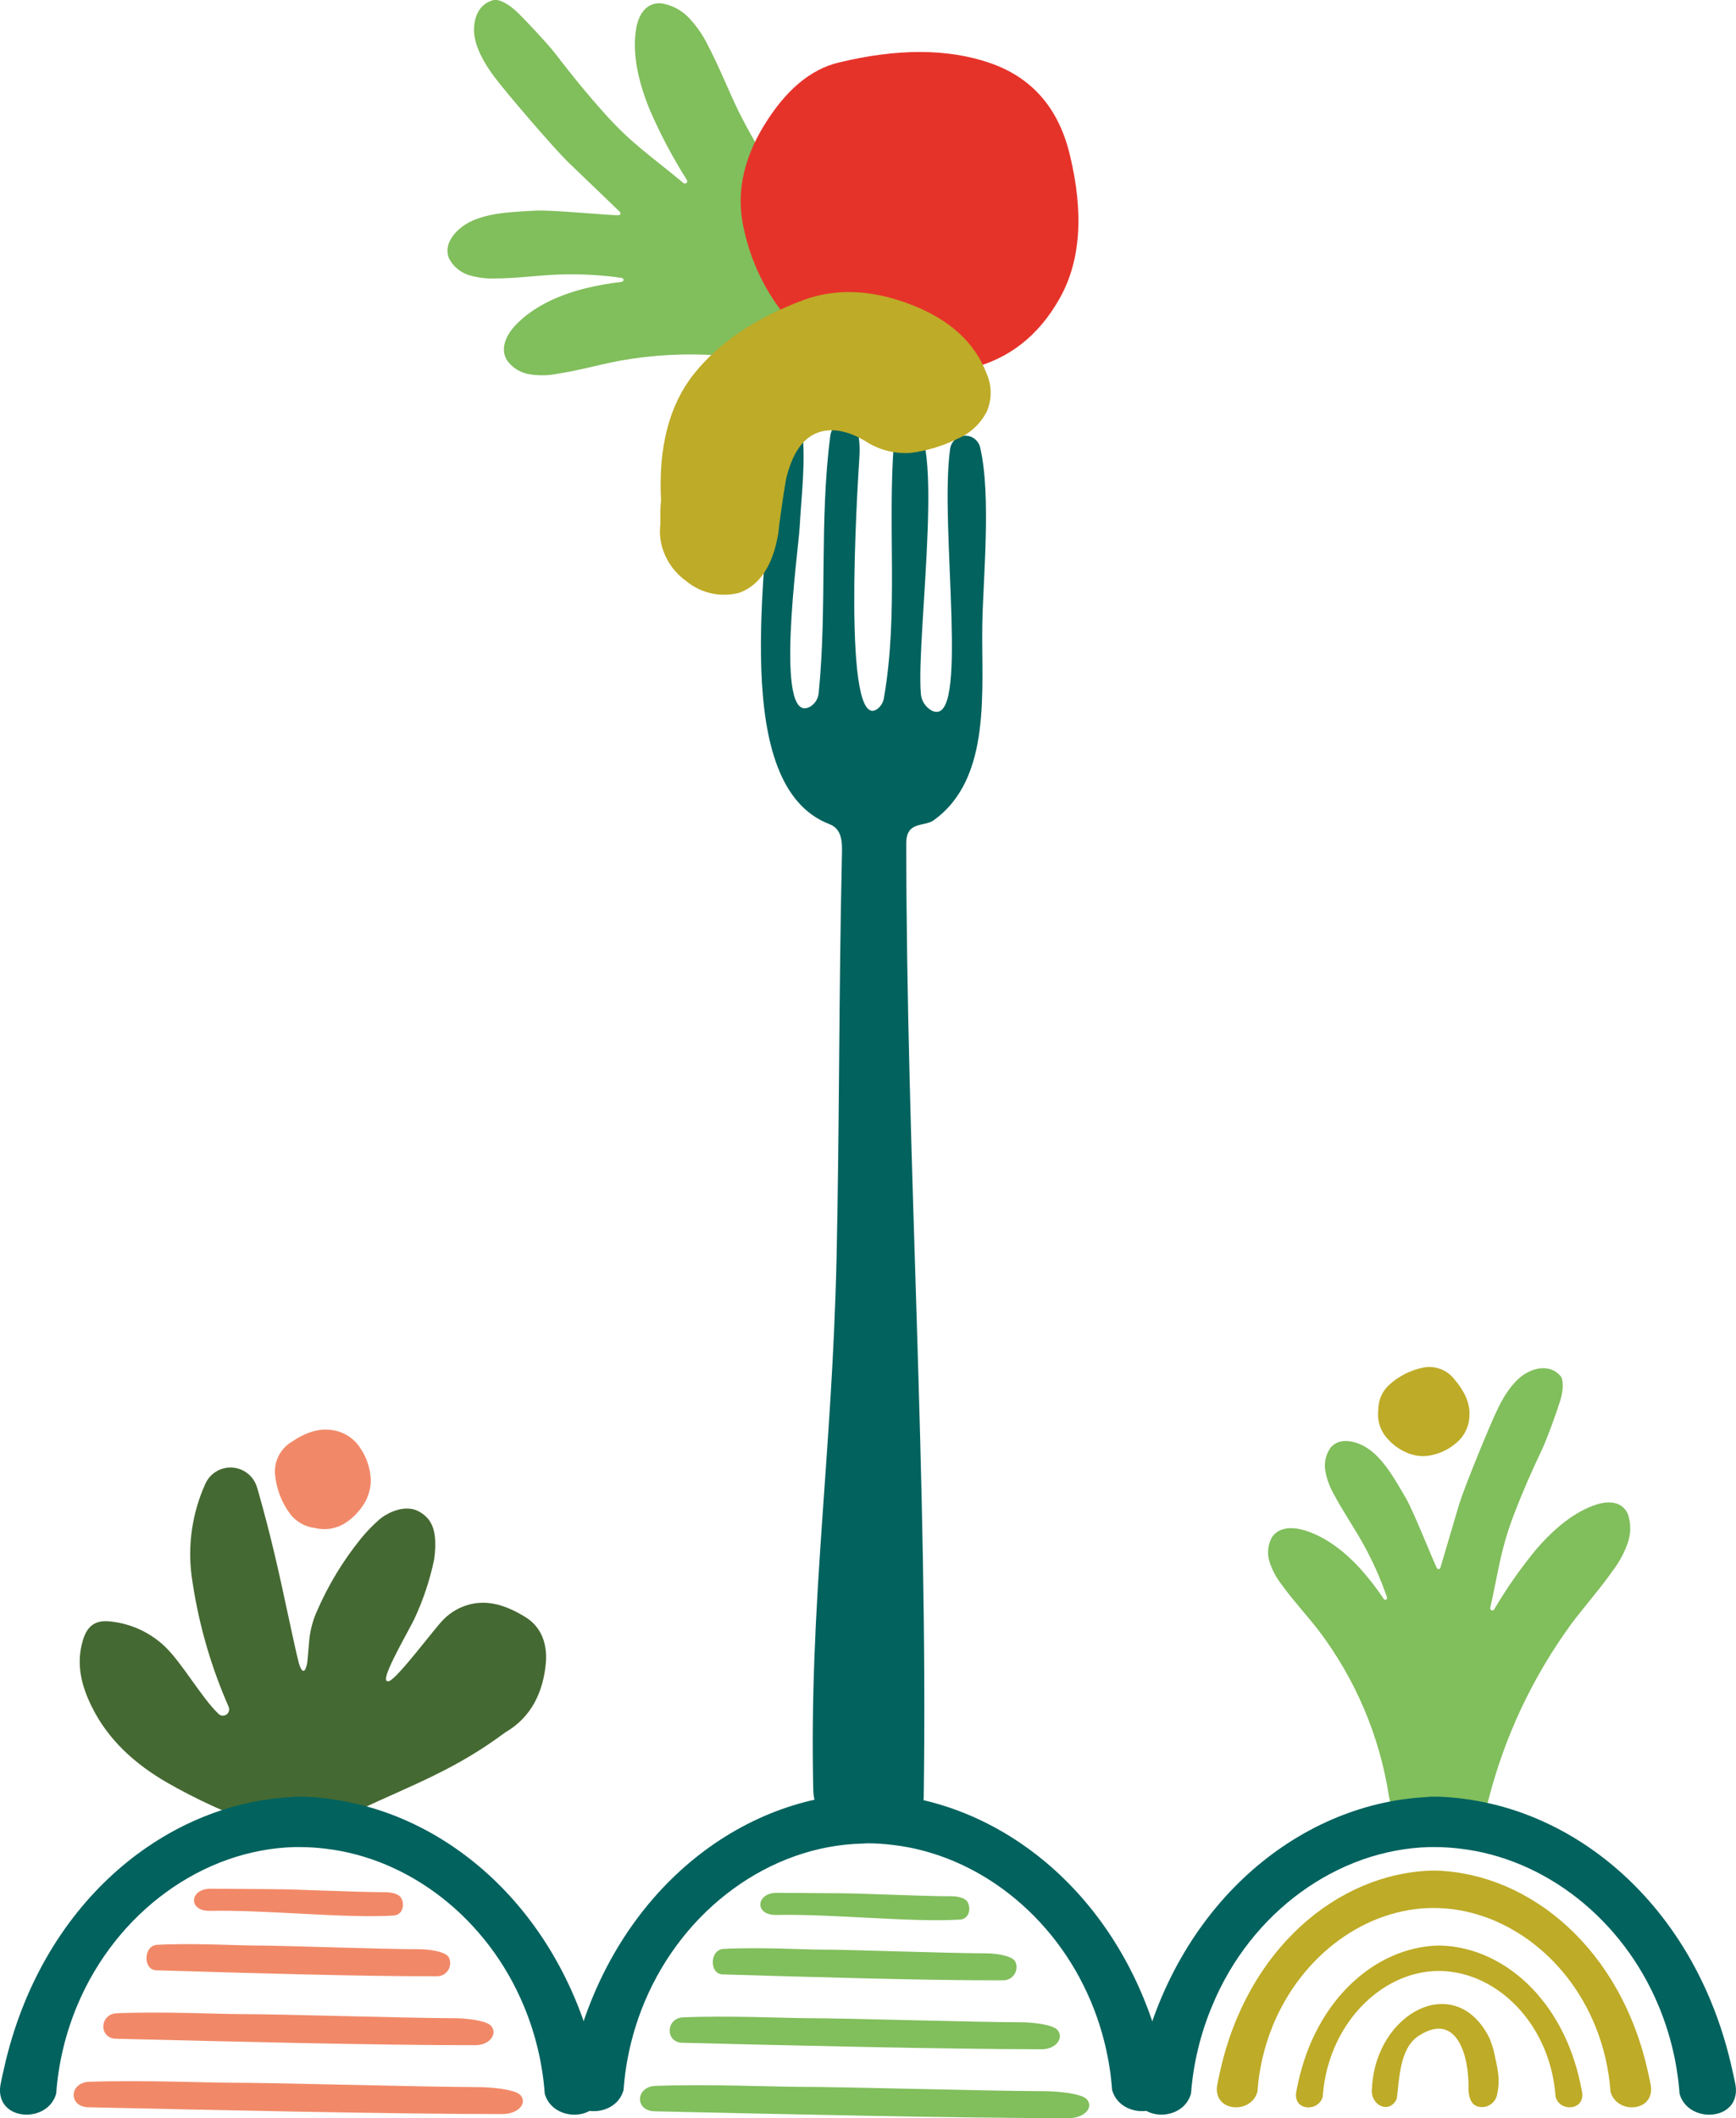 <?xml version="1.0" encoding="UTF-8"?> <svg xmlns="http://www.w3.org/2000/svg" width="209" height="255" viewBox="0 0 209 255" fill="none"><g clip-path="url(#clip0_1221_33969)"><path d="M74.646 25.523C74.865 25.896 74.413 25.916 74.413 25.916C72.838 25.883 66.33 25.25 64.501 25.357C61.384 25.53 57.787 25.616 55.56 27.353C54.404 28.265 53.44 29.668 54.065 31.125C54.313 31.601 54.653 32.022 55.065 32.365C55.476 32.707 55.952 32.965 56.465 33.122C57.483 33.432 58.546 33.567 59.609 33.521C62.088 33.521 64.508 33.175 66.968 33.062C69.607 32.951 72.25 33.083 74.865 33.454C74.921 33.464 74.972 33.493 75.008 33.536C75.045 33.579 75.065 33.634 75.065 33.691C75.065 33.747 75.045 33.802 75.008 33.845C74.972 33.888 74.921 33.917 74.865 33.927C73.315 34.107 71.779 34.387 70.265 34.765C67.101 35.584 64.123 36.974 62.055 39.156C60.985 40.288 60.174 41.904 61.011 43.335C61.329 43.793 61.736 44.182 62.208 44.478C62.68 44.774 63.207 44.972 63.757 45.058C64.859 45.236 65.985 45.218 67.081 45.005C69.64 44.612 72.093 43.907 74.619 43.428C82.518 42.006 90.647 42.587 98.265 45.118C99.723 45.579 101.296 45.522 102.718 44.957C104.139 44.392 105.323 43.354 106.069 42.017C106.8 40.693 107.059 39.158 106.801 37.666C106.544 36.175 105.786 34.816 104.653 33.814C98.156 28.105 92.823 21.194 88.945 13.46C87.655 10.799 86.611 8.091 85.215 5.436C84.642 4.265 83.901 3.185 83.015 2.229C82.119 1.249 80.916 0.604 79.605 0.399C77.757 0.266 76.873 1.816 76.6 3.387C76.062 6.414 76.859 9.954 78.289 13.367C79.546 16.242 81.019 19.018 82.696 21.671C82.731 21.727 82.744 21.795 82.734 21.86C82.724 21.926 82.69 21.986 82.64 22.029C82.589 22.073 82.525 22.097 82.459 22.097C82.392 22.097 82.328 22.073 82.277 22.03C78.442 18.836 76.141 17.372 73.004 13.899C70.763 11.418 68.856 9.069 66.908 6.527C66.024 5.369 63.411 2.575 62.374 1.563C60.633 -0.127 59.569 -0.027 59.569 -0.027C57.728 0.346 57.023 2.043 57.069 3.739C57.123 5.576 58.279 7.578 59.416 9.122C60.885 11.118 66.675 17.825 68.324 19.448L74.646 25.523Z" fill="#81BE5C"></path><path d="M41.587 183.34C42.535 182.721 43.327 181.89 43.9 180.912C44.4 180.059 44.655 179.086 44.638 178.097C44.572 176.706 44.111 175.363 43.308 174.225C42.925 173.658 42.425 173.18 41.841 172.823C41.257 172.466 40.604 172.238 39.925 172.156C38.449 171.929 36.84 172.402 35.092 173.593C34.456 173.982 33.935 174.535 33.584 175.194C33.233 175.852 33.066 176.593 33.098 177.339C33.23 179.126 33.869 180.839 34.939 182.276C35.3 182.74 35.75 183.128 36.262 183.416C36.775 183.703 37.34 183.886 37.924 183.953C38.544 184.108 39.189 184.133 39.819 184.028C40.449 183.923 41.051 183.689 41.587 183.34Z" fill="#F18968"></path><path d="M38.037 219.749H37.964C35.779 220.512 33.397 220.493 31.224 219.696C27.374 218.333 23.654 216.627 20.109 214.599C16.326 212.41 13.003 209.489 11.008 205.384C9.772 202.862 9.14 200.261 9.978 197.473C10.51 195.683 11.514 194.991 13.348 195.211C15.78 195.47 18.06 196.522 19.836 198.205C21.93 200.201 24.23 204.326 26.298 206.322C26.423 206.446 26.587 206.523 26.762 206.539C26.937 206.555 27.113 206.51 27.258 206.41C27.404 206.311 27.51 206.165 27.559 205.996C27.608 205.826 27.597 205.645 27.527 205.484C27.448 205.284 27.361 205.085 27.268 204.878C25.198 200.032 23.785 194.93 23.067 189.708C22.58 185.928 23.156 182.087 24.729 178.616C25.002 178.017 25.447 177.512 26.007 177.165C26.567 176.819 27.218 176.647 27.876 176.671C28.534 176.695 29.17 176.915 29.703 177.301C30.236 177.688 30.643 178.224 30.871 178.843C30.944 179.049 31.011 179.262 31.077 179.508C32.487 184.452 33.471 188.703 34.694 194.485C34.9 195.47 35.791 199.562 35.97 200.187C36.429 201.738 36.801 201.179 36.987 200.187C37.047 199.841 37.12 198.571 37.24 197.366C37.364 196.192 37.673 195.044 38.157 193.966C39.523 190.815 41.312 187.864 43.475 185.197C44.138 184.386 44.867 183.631 45.656 182.941C46.726 182.023 48.806 181.105 50.369 181.93C52.057 182.815 52.443 184.279 52.403 186.228C52.385 186.731 52.34 187.233 52.27 187.732C51.758 190.191 50.964 192.582 49.903 194.858C49.126 196.468 46.506 200.906 46.46 202.124C46.46 202.357 46.633 202.463 46.852 202.383C47.936 201.971 52.396 195.922 53.426 194.931C54.253 194.104 55.279 193.504 56.405 193.188C58.804 192.522 61.058 193.321 63.291 194.698C65.286 195.942 65.917 198.098 65.711 200.267C65.379 203.701 63.996 206.708 60.865 208.538L60.812 208.571C54.789 213.049 49.963 214.739 43.063 217.966C42.655 218.159 42.227 218.306 41.787 218.405C41.41 218.48 41.041 218.587 40.683 218.724L38.037 219.749Z" fill="#456932"></path><path d="M173.402 188.763C173.189 189.096 172.976 188.763 172.976 188.763C172.345 187.432 170.138 181.863 169.287 180.413C167.844 177.931 166.269 175.023 163.889 173.932C162.666 173.373 161.11 173.167 160.186 174.285C159.9 174.686 159.698 175.141 159.59 175.622C159.483 176.103 159.473 176.601 159.561 177.086C159.732 178.05 160.067 178.977 160.552 179.827C161.609 181.823 162.885 183.693 164.002 185.663C165.199 187.784 166.199 190.011 166.987 192.316C167.001 192.365 166.997 192.418 166.976 192.465C166.956 192.511 166.92 192.55 166.874 192.572C166.828 192.595 166.776 192.601 166.726 192.59C166.676 192.578 166.632 192.55 166.601 192.509C165.807 191.315 164.934 190.174 163.989 189.096C161.994 186.847 159.615 184.984 156.962 184.205C155.593 183.806 153.931 183.813 153.113 185.097C152.871 185.549 152.723 186.046 152.678 186.557C152.634 187.069 152.694 187.584 152.854 188.071C153.171 189.034 153.653 189.934 154.277 190.733C155.666 192.669 157.268 194.379 158.724 196.248C163.184 202.117 166.107 209.008 167.226 216.296C167.454 217.691 168.16 218.963 169.222 219.894C170.285 220.825 171.638 221.357 173.049 221.399C174.438 221.441 175.799 221.009 176.91 220.175C178.021 219.341 178.816 218.154 179.165 216.808C181.114 209.098 184.531 201.837 189.23 195.423C190.872 193.248 192.64 191.265 194.222 189.009C194.946 188.053 195.52 186.992 195.924 185.862C196.354 184.721 196.38 183.467 195.997 182.309C195.332 180.745 193.69 180.666 192.301 181.098C189.595 181.923 187.036 184.059 184.822 186.667C183 188.901 181.349 191.27 179.883 193.753C179.85 193.804 179.801 193.842 179.743 193.861C179.685 193.879 179.623 193.876 179.567 193.853C179.511 193.83 179.465 193.789 179.436 193.735C179.408 193.682 179.399 193.62 179.411 193.56C180.422 189.082 180.654 186.587 182.177 182.562C183.267 179.688 184.39 177.146 185.653 174.484C186.232 173.28 187.421 169.967 187.814 168.696C188.478 166.56 187.94 165.735 187.94 165.735C186.863 164.404 185.181 164.517 183.818 165.263C182.336 166.074 181.159 167.864 180.395 169.434C179.378 171.484 176.313 179.022 175.682 181.052L173.402 188.763Z" fill="#81BE5C"></path><path d="M166.868 173.001C167.526 173.808 168.367 174.446 169.321 174.864C170.154 175.239 171.075 175.373 171.98 175.25C173.24 175.059 174.42 174.509 175.377 173.666C175.857 173.255 176.243 172.745 176.508 172.171C176.773 171.596 176.911 170.972 176.912 170.339C176.97 168.969 176.369 167.545 175.111 166.068C174.693 165.522 174.136 165.098 173.499 164.842C172.861 164.586 172.167 164.506 171.488 164.61C169.866 164.912 168.365 165.671 167.16 166.799C166.771 167.174 166.462 167.624 166.252 168.121C166.042 168.619 165.935 169.154 165.937 169.694C165.857 170.279 165.898 170.875 166.059 171.444C166.219 172.013 166.494 172.543 166.868 173.001Z" fill="#BEAB27"></path><path d="M118.261 75.153C118.354 69.617 119.357 59.683 118.001 53.861C117.901 53.442 117.657 53.072 117.312 52.815C116.967 52.557 116.543 52.429 116.113 52.452C115.683 52.474 115.275 52.647 114.959 52.94C114.644 53.233 114.441 53.627 114.385 54.054C113.055 63.449 116.891 87.987 112.145 85.532C111.777 85.325 111.467 85.028 111.243 84.671C111.019 84.313 110.888 83.904 110.862 83.483C110.257 76.583 114.279 48.718 108.994 51.193C108.6 51.393 108.265 51.693 108.024 52.063C107.782 52.433 107.642 52.861 107.618 53.302C106.84 63.489 108.176 73.882 106.428 83.962C106.359 84.48 106.101 84.954 105.703 85.293C101.309 88.766 103.224 58.864 103.463 55.012C103.649 52.091 102.905 49.862 101.163 50.74C100.837 50.911 100.558 51.158 100.348 51.461C100.139 51.763 100.006 52.112 99.96 52.477C98.63 62.684 99.594 73.15 98.564 83.423C98.535 83.769 98.423 84.102 98.236 84.394C98.05 84.686 97.795 84.929 97.493 85.1C93.139 87.402 96.124 66.11 96.264 63.575C96.476 59.656 97.022 55.638 96.576 51.752C96.544 51.334 96.374 50.938 96.094 50.627C95.814 50.315 95.439 50.105 95.027 50.029C93.259 49.789 93.159 52.657 93.033 54.686C92.242 69.005 87.881 94.608 99.847 99.212C101.648 99.877 101.362 101.98 101.349 103.564C100.997 119.093 101.057 135.794 100.718 151.33C100.179 175.496 97.394 192.862 97.912 215.537C98.079 222.57 111.101 221.672 111.207 216.342C111.753 178.623 109.107 138.774 109.107 101.514C109.107 98.82 111.247 99.565 112.391 98.76C119.464 93.71 118.121 82.971 118.261 75.153Z" fill="#01625E"></path><g style="mix-blend-mode:multiply"><path d="M89.596 27.739C90.433 31.553 92.157 35.116 94.628 38.139C96.769 40.771 99.597 42.759 102.798 43.88C107.336 45.379 112.209 45.54 116.837 44.346C121.464 43.224 125.043 40.418 127.573 35.929C130.104 31.441 130.509 25.663 128.79 18.597C127.434 12.986 124.221 9.311 119.151 7.572C114.081 5.833 108.016 5.82 100.956 7.532C97.548 8.357 94.55 10.892 91.962 15.137C89.374 19.382 88.585 23.583 89.596 27.739Z" fill="#E6332A"></path></g><g style="mix-blend-mode:multiply"><path d="M109.638 36.655C114.331 38.456 117.387 41.25 118.805 45.038C119.11 45.749 119.267 46.514 119.267 47.287C119.267 48.06 119.11 48.826 118.805 49.536C118.05 51.021 116.792 52.189 115.255 52.83C113.47 53.708 111.552 54.284 109.578 54.533C107.645 54.651 105.727 54.135 104.114 53.062C101.96 51.805 100.052 51.486 98.417 52.098C96.609 52.776 95.344 54.655 94.621 57.733C94.388 59.131 94.202 60.395 94.049 61.466C93.897 62.537 93.77 63.462 93.691 64.267C93.043 68.064 91.492 70.426 89.037 71.353C87.933 71.65 86.774 71.679 85.657 71.436C84.54 71.193 83.497 70.685 82.616 69.956C81.357 69.059 80.4 67.802 79.87 66.35C79.494 65.314 79.368 64.203 79.505 63.109C79.505 62.557 79.505 62.038 79.505 61.572C79.505 61.107 79.544 60.668 79.584 60.242C79.248 53.81 80.577 48.722 83.573 44.978C86.569 41.235 90.945 38.285 96.702 36.129C100.628 34.679 104.94 34.854 109.638 36.655Z" fill="#BEAB27"></path></g><path d="M125.446 246.703C114.225 246.703 95.133 246.25 82.15 245.924C80.043 245.878 80.156 242.95 82.243 242.864C87.562 242.637 94.595 242.95 97.134 242.963C102.286 242.963 116.219 243.429 122.96 243.456C124.077 243.456 126.809 243.682 127.361 244.441C128.099 245.445 127.042 246.703 125.446 246.703Z" fill="#81BE5C"></path><path d="M120.726 238.399C111.984 238.446 97.114 237.993 87.003 237.694C85.361 237.641 85.441 234.72 87.083 234.627C91.237 234.394 96.702 234.7 98.683 234.706C102.671 234.706 113.54 235.139 118.792 235.159C119.662 235.159 121.79 235.378 122.222 236.13C122.343 236.377 122.397 236.651 122.379 236.925C122.362 237.199 122.273 237.464 122.122 237.693C121.971 237.922 121.763 238.108 121.518 238.232C121.273 238.356 121 238.413 120.726 238.399Z" fill="#81BE5C"></path><path d="M115.575 231.093C109.851 231.459 100.093 230.388 93.458 230.534C90.799 230.594 90.992 227.873 93.512 227.873L101.123 227.926C103.782 227.926 110.868 228.279 114.312 228.286C114.312 228.286 116.193 228.179 116.559 229.117C116.924 230.055 116.532 231.034 115.575 231.093Z" fill="#81BE5C"></path><path d="M128.671 255C115.754 255 93.778 254.514 78.814 254.175C76.388 254.122 76.501 251.201 78.92 251.114C85.063 250.888 93.133 251.214 96.064 251.227C101.987 251.227 118.001 251.72 125.792 251.753C127.069 251.753 130.213 251.986 130.851 252.738C131.722 253.742 130.512 255 128.671 255Z" fill="#81BE5C"></path><path d="M140.636 250.662C140.51 249.95 140.343 249.265 140.19 248.573C136.202 230.654 123.572 218.991 109.751 216.422C108.168 216.118 106.563 215.936 104.952 215.877C104.799 215.877 104.646 215.877 104.486 215.877C104.327 215.877 104.18 215.877 104.028 215.877C103.768 215.877 103.516 215.917 103.256 215.937C87.881 216.795 73.183 228.931 68.789 248.573C68.636 249.238 68.47 249.95 68.343 250.662C67.732 254.953 74.047 255.319 75.071 251.613C75.334 247.964 76.19 244.382 77.603 241.007C82.31 229.776 92.727 222.224 103.775 221.945C104.014 221.945 104.254 221.912 104.486 221.912C105.468 221.917 106.45 221.979 107.425 222.098C117.629 223.262 126.988 230.535 131.356 241.007C132.767 244.383 133.622 247.964 133.889 251.613C134.932 255.313 141.254 254.953 140.636 250.662Z" fill="#01625E"></path><path d="M57.262 246.211C46.041 246.244 26.949 245.758 13.966 245.439C11.859 245.385 11.972 242.458 14.059 242.371C19.377 242.145 26.41 242.465 28.95 242.471C34.101 242.471 48.035 242.937 54.782 242.97C55.892 242.97 58.624 243.196 59.176 243.948C59.914 244.953 58.87 246.211 57.262 246.211Z" fill="#F18968"></path><path d="M52.542 237.913C43.801 237.953 28.93 237.501 18.819 237.201C17.184 237.155 17.264 234.227 18.899 234.134C23.054 233.901 28.518 234.207 30.499 234.214C34.487 234.214 45.356 234.653 50.614 234.666C51.479 234.666 53.606 234.886 54.038 235.645C54.159 235.891 54.213 236.165 54.196 236.439C54.178 236.713 54.09 236.978 53.938 237.207C53.787 237.436 53.579 237.622 53.334 237.746C53.089 237.87 52.816 237.928 52.542 237.913Z" fill="#F18968"></path><path d="M47.39 230.608C41.673 230.974 31.908 229.896 25.274 230.042C22.615 230.102 22.808 227.381 25.327 227.381C28.066 227.381 31.642 227.434 32.938 227.434C35.598 227.434 42.684 227.786 46.134 227.793C46.134 227.793 48.009 227.693 48.374 228.631C48.74 229.57 48.354 230.541 47.39 230.608Z" fill="#F18968"></path><path d="M60.486 254.508C47.57 254.508 25.593 254.022 10.63 253.689C8.21 253.629 8.316 250.708 10.736 250.622C16.878 250.402 24.955 250.728 27.88 250.735C33.803 250.735 49.817 251.227 57.608 251.261C58.891 251.261 62.035 251.493 62.674 252.245C63.525 253.257 62.328 254.508 60.486 254.508Z" fill="#F18968"></path><path d="M72.332 251.081C72.206 250.376 72.04 249.69 71.887 248.998C67.898 231.08 55.268 219.416 41.441 216.848C39.859 216.545 38.257 216.36 36.648 216.296H35.724C35.465 216.296 35.212 216.342 34.953 216.356C19.577 217.221 4.879 229.35 0.485 248.998C0.332 249.664 0.166 250.376 0.04 251.081C-0.572 255.373 5.743 255.739 6.767 252.039C7.03 248.39 7.886 244.807 9.3 241.433C14.006 230.195 24.423 222.65 35.471 222.364C35.711 222.364 35.95 222.364 36.183 222.364C37.165 222.369 38.146 222.431 39.121 222.55C49.325 223.715 58.685 230.98 63.052 241.46C64.463 244.835 65.318 248.417 65.585 252.066C66.622 255.739 72.944 255.373 72.332 251.081Z" fill="#01625E"></path><g style="mix-blend-mode:multiply"><path d="M165.179 251.307C165.664 242.265 175.21 237.228 179.298 245.319C179.506 245.819 179.681 246.333 179.823 246.856C180.348 249.185 180.628 250.362 180.242 252.139C180.197 252.389 180.101 252.628 179.96 252.84C179.818 253.052 179.635 253.232 179.421 253.37C179.207 253.508 178.968 253.6 178.716 253.642C178.465 253.683 178.209 253.672 177.962 253.609C177.85 253.575 177.741 253.53 177.636 253.476C177.018 253.17 176.785 252.199 176.799 251.48C176.878 247.488 175.396 242.132 170.816 245.073C168.502 246.57 168.489 250.176 168.157 252.665C167.313 254.567 164.88 253.51 165.179 251.307Z" fill="#BEAB27"></path></g><g style="mix-blend-mode:multiply"><path d="M151.385 251.806C151.575 249.096 152.192 246.432 153.213 243.915C156.69 235.372 164.467 229.676 172.637 229.696C180.807 229.716 188.592 235.372 192.062 243.915C193.08 246.433 193.697 249.096 193.89 251.806C194.628 254.561 199.208 254.288 198.749 251.094C198.656 250.568 198.536 250.056 198.423 249.544C195.199 234.673 184.277 225.591 172.97 225.198H172.305C161.004 225.564 150.075 234.673 146.851 249.544C146.738 250.056 146.619 250.568 146.526 251.094C146.08 254.288 150.647 254.561 151.385 251.806Z" fill="#BEAB27"></path></g><path d="M208.953 251.081C208.827 250.376 208.661 249.69 208.508 248.998C204.519 231.08 191.889 219.416 178.069 216.848C176.485 216.545 174.88 216.36 173.269 216.296H172.345C172.086 216.296 171.833 216.342 171.574 216.356C156.198 217.221 141.5 229.35 137.106 248.998C136.953 249.664 136.787 250.376 136.661 251.081C136.049 255.373 142.364 255.739 143.388 252.039C143.665 248.388 144.532 244.807 145.954 241.433C150.607 230.182 161.044 222.65 172.092 222.364C172.332 222.364 172.571 222.364 172.804 222.364C173.786 222.369 174.767 222.431 175.742 222.55C185.946 223.715 195.306 230.98 199.673 241.46C201.084 244.835 201.939 248.417 202.206 252.066C203.243 255.739 209.565 255.373 208.953 251.081Z" fill="#01625E"></path><g style="mix-blend-mode:multiply"><path d="M159.249 252.405C159.372 250.553 159.778 248.731 160.452 247.002C162.746 241.16 167.871 237.261 173.262 237.281C178.654 237.301 183.779 241.16 186.066 247.002C186.743 248.731 187.151 250.553 187.275 252.405C187.761 254.288 190.772 254.102 190.48 251.919C190.42 251.553 190.34 251.207 190.267 250.855C188.14 240.681 180.96 234.454 173.482 234.221C173.409 234.221 173.335 234.221 173.262 234.221C173.189 234.221 173.116 234.221 173.043 234.221C165.584 234.474 158.418 240.701 156.258 250.855C156.185 251.207 156.105 251.553 156.045 251.919C155.726 254.135 158.737 254.288 159.249 252.405Z" fill="#BEAB27"></path></g></g><defs><clipPath id="clip0_1221_33969"><rect width="209" height="255" fill="white"></rect></clipPath></defs></svg> 